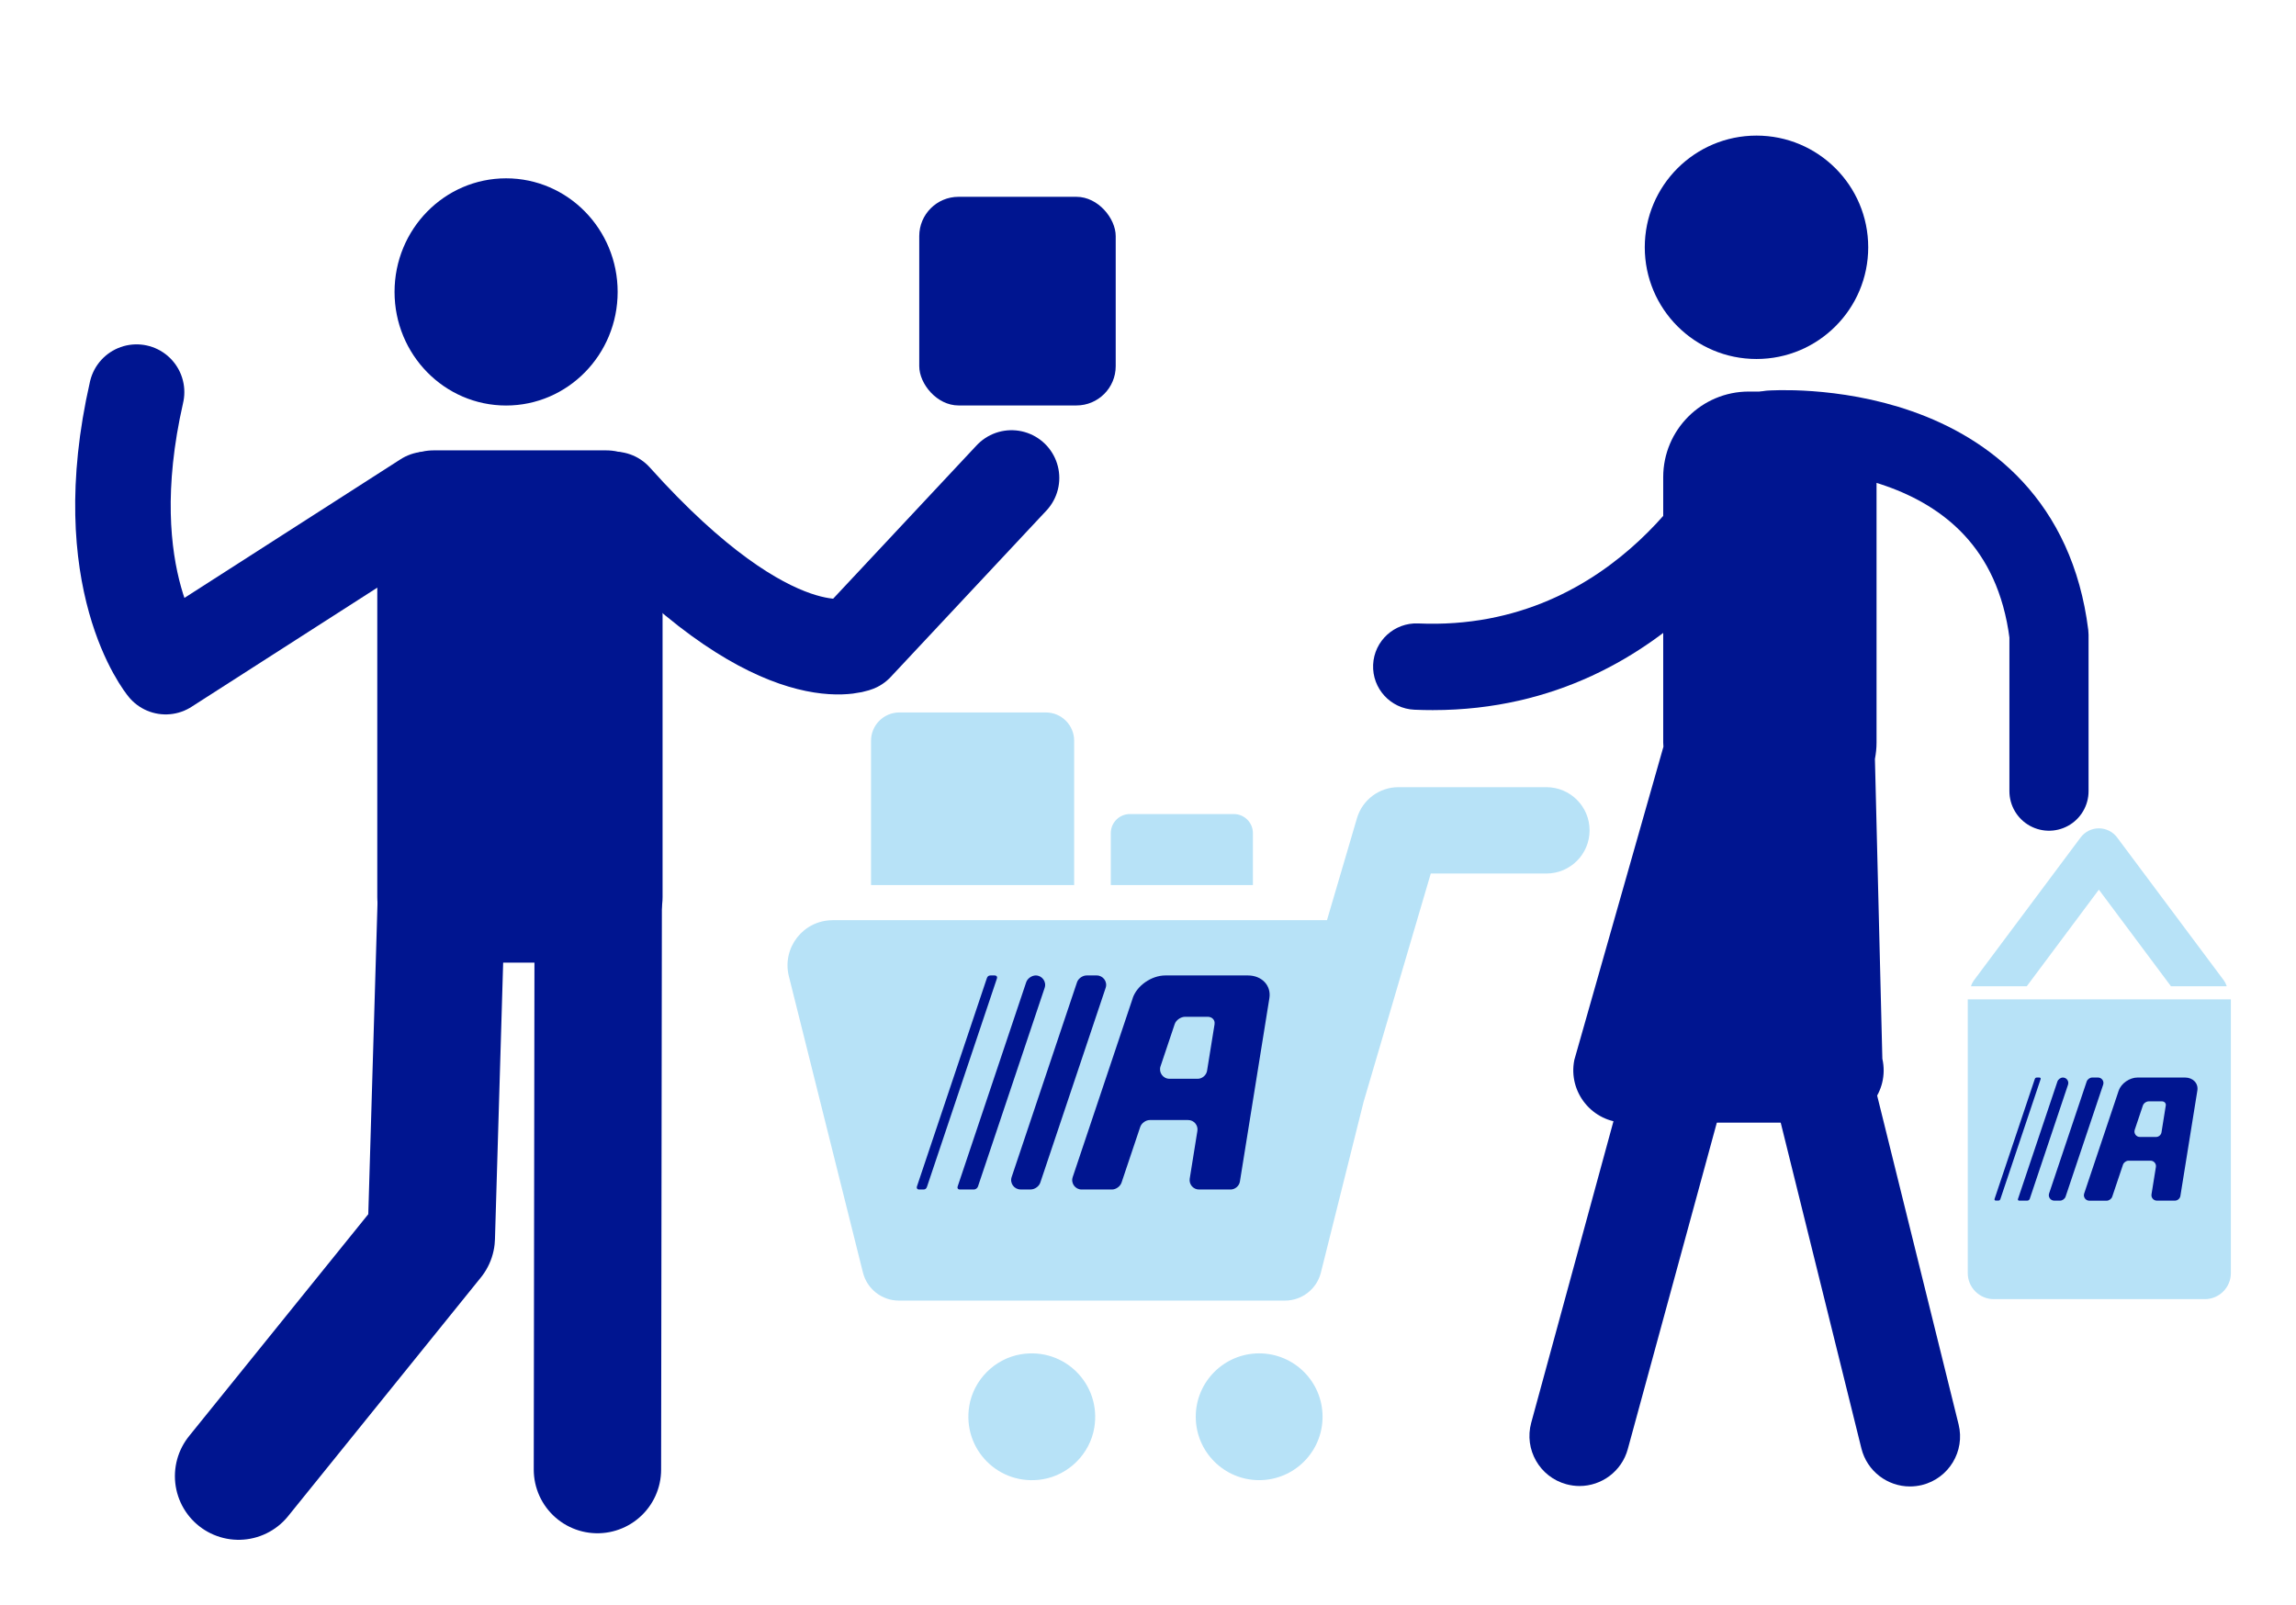 <?xml version="1.0" encoding="UTF-8"?>
<svg id="Laag_1" data-name="Laag 1" xmlns="http://www.w3.org/2000/svg" viewBox="0 0 411.02 287.32">
  <defs>
    <style>
      .cls-1 {
        stroke-width: 22.8px;
      }

      .cls-1, .cls-2, .cls-3 {
        fill: none;
        stroke: #001590;
        stroke-linecap: round;
        stroke-linejoin: round;
      }

      .cls-4 {
        fill: #001590;
      }

      .cls-2 {
        stroke-width: 14.17px;
      }

      .cls-3 {
        stroke-width: 17.1px;
      }

      .cls-5 {
        fill: #b7e2f7;
      }
    </style>
  </defs>
  <ellipse class="cls-4" cx="90.6" cy="52.27" rx="19.97" ry="20.34"/>
  <path class="cls-4" d="M105.61,172.37c7.18,0,13-5.25,13-11.74v-68.83c0-6.17-4.51-11.16-10.08-11.16h-30.91c-5.57,0-10.08,5-10.08,11.16v68.83c0,6.48,5.82,11.74,13,11.74h25.06Z"/>
  <path class="cls-3" d="M76.34,89.42l-46.68,29.95s-12.89-15.53-5.21-49.16"/>
  <path class="cls-3" d="M181.08,85.58l-27.87,29.79s-14.7,5.86-43.24-25.95"/>
  <path class="cls-1" d="M106.95,263.14l.14-101.65c-2.19,4.39-27.83-9.08-27.83-9.08l-2.05,69.17-34.5,42.73"/>
  <g>
    <g>
      <circle class="cls-4" cx="314.44" cy="44.28" r="20"/>
      <path class="cls-4" d="M341.91,266.16c.71,0,1.44-.09,2.16-.26,4.8-1.19,7.74-6.05,6.55-10.85l-18.18-73.42c-1.19-4.8-6.06-7.74-10.85-6.55-4.8,1.19-7.74,6.05-6.55,10.85l18.18,73.42c1.01,4.08,4.67,6.81,8.69,6.81Z"/>
      <path class="cls-4" d="M282.76,266.08c3.94,0,7.55-2.62,8.64-6.61l23.71-86.94c1.3-4.77-1.51-9.7-6.29-11-4.78-1.3-9.7,1.51-11,6.29l-23.71,86.94c-1.3,4.77,1.51,9.7,6.29,11,.79.21,1.58.32,2.36.32Z"/>
      <path class="cls-4" d="M336.97,189.57l-1.33-53.67c.18-.95.29-1.93.29-2.93v-47.53c0-8.46-6.86-15.33-15.33-15.33h-7.53c-8.46,0-15.33,6.86-15.33,15.33v47.53c0,.25.03.49.04.73l-15.95,56.08c-1.17,5.81,3.27,11.24,9.2,11.24h36.79c6.02,0,10.48-5.58,9.15-11.45Z"/>
      <path class="cls-4" d="M256.49,127.15c44.06,0,63.21-39.13,64.02-40.83,1.84-3.85.2-8.47-3.66-10.3-3.85-1.83-8.45-.21-10.29,3.63-.67,1.38-16.62,33.57-52.69,31.98-4.25-.18-7.87,3.12-8.06,7.39-.18,4.27,3.12,7.87,7.39,8.06,1.11.05,2.21.07,3.29.07Z"/>
      <g>
        <path class="cls-5" d="M149.06,164.76h88.49s5.37-18.26,5.37-18.26c.97-3.29,3.99-5.55,7.42-5.55h26.49c4.27,0,7.73,3.46,7.73,7.73,0,4.27-3.46,7.73-7.73,7.73h-20.7s-12.03,40.9-12.03,40.9l-7.64,30.55c-.74,2.95-3.39,5.02-6.43,5.02h-69.12c-3.04,0-5.69-2.07-6.43-5.02l-13.26-53.05c-1.27-5.1,2.58-10.04,7.84-10.04Z"/>
        <circle class="cls-5" cx="225.41" cy="253.68" r="11.35"/>
        <path class="cls-5" d="M182.78,242.49c7.77-1.28,14.39,5.35,13.12,13.12-.77,4.7-4.57,8.5-9.27,9.27-7.77,1.27-14.39-5.35-13.12-13.12.77-4.7,4.57-8.5,9.27-9.27Z"/>
      </g>
      <path class="cls-5" d="M155.93,127.58h36.36v25.85c0,2.79-2.27,5.06-5.06,5.06h-26.24c-2.79,0-5.06-2.27-5.06-5.06v-25.85h0Z" transform="translate(348.22 286.06) rotate(-180)"/>
      <path class="cls-5" d="M198.84,145.76h25.45v9.3c0,1.89-1.53,3.42-3.42,3.42h-18.6c-1.89,0-3.42-1.53-3.42-3.42v-9.3h0Z" transform="translate(423.14 304.24) rotate(-180)"/>
    </g>
    <rect class="cls-4" x="164.56" y="35.24" width="35.17" height="37.36" rx="7.03" ry="7.03"/>
  </g>
  <path class="cls-2" d="M316.86,77.01s44.94-3.35,49.94,36.65v28"/>
  <g>
    <path class="cls-4" d="M194.51,174.66c-.71,0-1.49.55-1.71,1.23l-11.7,34.87c-.37,1.09.45,2.22,1.6,2.22h1.82c.71,0,1.49-.55,1.71-1.23l11.7-34.87c.37-1.09-.45-2.22-1.6-2.22h-1.82Z"/>
    <path class="cls-4" d="M185.41,174.66c-.71,0-1.49.55-1.71,1.23l-12.27,36.57c-.1.29.07.53.38.53h2.53c.31,0,.63-.24.73-.53l11.94-35.58c.37-1.09-.45-2.22-1.6-2.22h0Z"/>
    <path class="cls-4" d="M178.47,175.19c.1-.29-.07-.53-.38-.53h-.78c-.38,0-.54.19-.66.53l-12.51,37.27c-.1.29.07.53.38.53h.78c.37,0,.54-.17.66-.53l12.51-37.27Z"/>
    <path class="cls-4" d="M202.78,178.72l-10.75,32.05c-.37,1.09.45,2.22,1.6,2.22h5.43c.71,0,1.48-.55,1.71-1.23l3.35-9.98c.23-.68,1-1.23,1.71-1.23h6.86c1.04,0,1.83.93,1.66,1.95l-1.37,8.54c-.16,1.02.63,1.95,1.66,1.95h5.66c.79,0,1.54-.64,1.66-1.42l5.28-32.85c.36-2.24-1.35-4.06-3.83-4.06h-14.8c-2.47,0-5.09,1.82-5.84,4.06ZM217.43,183.36l-1.35,8.38c-.13.78-.87,1.42-1.66,1.42h-5.07c-1.15,0-1.96-1.13-1.6-2.22l2.54-7.57c.24-.72,1.09-1.31,1.88-1.31h4.02c.8,0,1.35.59,1.23,1.31Z"/>
  </g>
  <g>
    <path class="cls-5" d="M399.36,178.94v49.01c0,2.58-2.09,4.67-4.67,4.67h-37.76c-2.58,0-4.67-2.09-4.67-4.67v-49.01h47.1Z"/>
    <path class="cls-4" d="M374.53,192.94c-.41,0-.85.32-.98.71l-6.73,20.05c-.21.63.26,1.28.92,1.28h1.05c.41,0,.85-.32.98-.71l6.73-20.05c.21-.63-.26-1.28-.92-1.28h-1.05Z"/>
    <path class="cls-4" d="M369.29,192.94c-.41,0-.85.32-.98.71l-7.06,21.03c-.06.17.04.3.22.3h1.46c.18,0,.36-.14.42-.3l6.86-20.46c.21-.63-.26-1.28-.92-1.28h0Z"/>
    <path class="cls-4" d="M365.3,193.24c.06-.17-.04-.3-.22-.3h-.45c-.22,0-.31.11-.38.3l-7.19,21.43c-.06.17.04.3.22.3h.45c.21,0,.31-.1.38-.3l7.19-21.43Z"/>
    <path class="cls-4" d="M379.28,195.28l-6.18,18.43c-.21.63.26,1.28.92,1.28h3.12c.41,0,.85-.32.98-.71l1.93-5.74c.13-.39.57-.71.98-.71h3.95c.6,0,1.05.53.96,1.12l-.79,4.91c-.09.59.36,1.12.96,1.12h3.25c.45,0,.89-.37.96-.82l3.04-18.89c.21-1.29-.78-2.33-2.2-2.33h-8.51c-1.42,0-2.93,1.05-3.36,2.33ZM387.71,197.94l-.77,4.82c-.07.45-.5.82-.96.82h-2.91c-.66,0-1.13-.65-.92-1.28l1.46-4.35c.14-.42.62-.75,1.08-.75h2.31c.46,0,.78.34.71.75Z"/>
    <path class="cls-5" d="M375.73,159.3l12.91,17.3h9.99c-.14-.4-.33-.79-.6-1.15l-19.02-25.48c-.77-1.04-1.99-1.65-3.28-1.65s-2.51.61-3.28,1.65l-19.02,25.48c-.27.36-.47.75-.6,1.15h9.99l12.91-17.3Z"/>
  </g>
</svg>